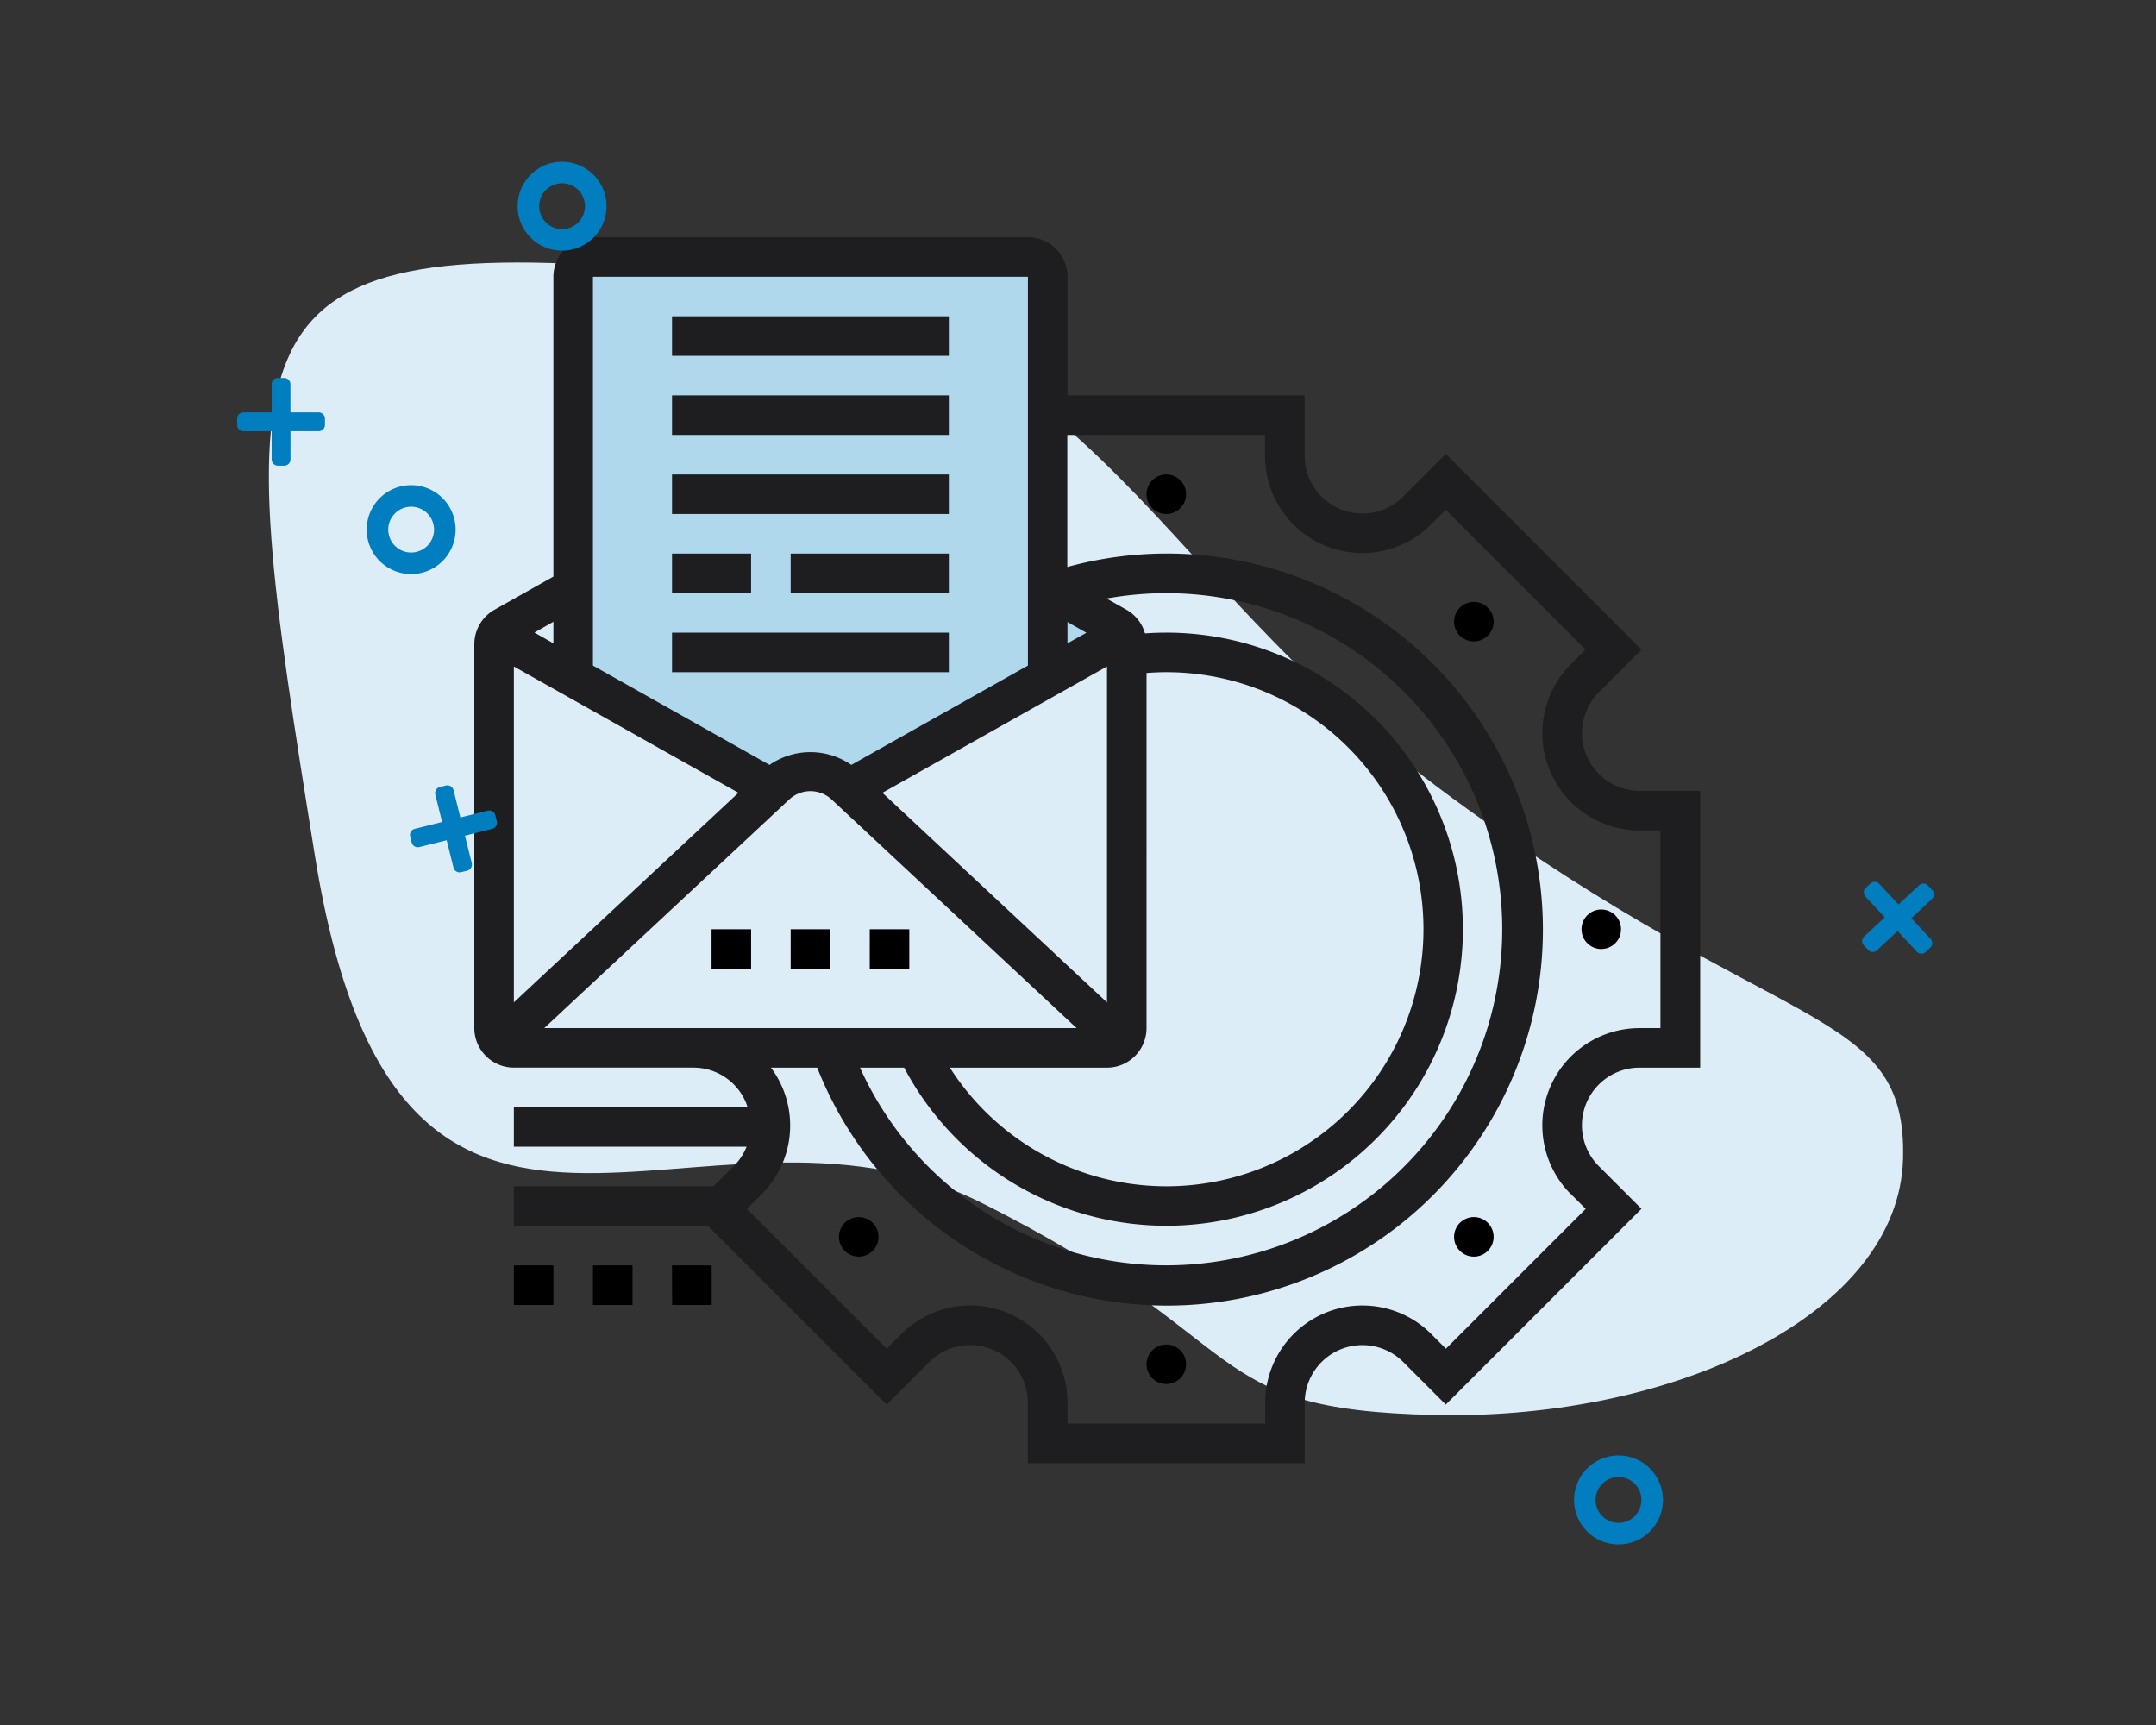 <svg xmlns="http://www.w3.org/2000/svg" width="100" height="80" viewBox="0 0 100 80">
  <rect x="0" y="0" width="100" height="80" fill="#333333" stroke="none"/>
  <g id="Group_4618" data-name="Group 4618" transform="translate(0 -1)">
    <rect id="Rectangle_29" data-name="Rectangle 29" width="100" height="80" rx="6" transform="translate(0 1)" fill="none"/>
    <g id="Group_37375" data-name="Group 37375" transform="translate(-3 -5)">
      <g id="Group_37374" data-name="Group 37374" transform="translate(-1 1)">
        <path id="Path_38712" data-name="Path 38712" d="M17.416,0C38.036,0,39.906,11.423,56.1,21.22s21.834,7.7,22.261,14.841S68.954,49.033,57.8,49.774s-8.378-2.659-21.89-7.985S9.76,52.309,3.754,28.469-3.2,0,17.416,0Z" transform="translate(17.347 16) rotate(5)" fill="#dcedf8"/>
        <g id="email-marketing" transform="translate(26 16)">
          <g id="Group_37298" data-name="Group 37298" transform="translate(9.17 4.585)">
            <path id="Path_38694" data-name="Path 38694" d="M145.661,79.452H158.5V94.124H145.661Z" transform="translate(-145.661 -79.452)" fill="none"/>
          </g>
          <g id="Group_37299" data-name="Group 37299" transform="translate(1.834 41.266)">
            <path id="Path_38695" data-name="Path 38695" d="M49.238,612.927l1.354-1.354a3.533,3.533,0,0,0,1.031-2.444h-11.9v8.253H48.9V612.8Z" transform="translate(-39.726 -609.129)" fill="none"/>
          </g>
          <g id="Group_37300" data-name="Group 37300" transform="translate(0 0)">
            <path id="Path_38696" data-name="Path 38696" d="M225.113,476.71h1.834v1.834h-1.834Z" transform="translate(-210.44 -444.614)"/>
            <path id="Path_38697" data-name="Path 38697" d="M278.081,476.71h1.834v1.834h-1.834Z" transform="translate(-259.74 -444.614)"/>
            <path id="Path_108105" data-name="Path 108105" d="M12198.6,1395.679v19.278s6.957,4.3,8.844,4.363,3.42,0,3.42,0h.471l13.089-6.839-3.715-2.181-.295-15.387Z" transform="translate(-12194 -1394)" fill="#afd8ed"/>
            <path id="Path_38698" data-name="Path 38698" d="M172.145,476.71h1.834v1.834h-1.834Z" transform="translate(-161.141 -444.614)"/>
            <g id="Group_37376" data-name="Group 37376">
              <path id="Path_38699" data-name="Path 38699" d="M145.661,66.21H158.5v1.834H145.661Z" transform="translate(-136.491 -62.542)" fill="#1e1e20"/>
              <path id="Path_38700" data-name="Path 38700" d="M145.661,119.177H158.5v1.834H145.661Z" transform="translate(-136.491 -111.841)" fill="#1e1e20"/>
              <path id="Path_38701" data-name="Path 38701" d="M145.661,172.145H158.5v1.834H145.661Z" transform="translate(-136.491 -161.141)" fill="#1e1e20"/>
              <path id="Path_38702" data-name="Path 38702" d="M145.661,225.113h3.668v1.834h-3.668Z" transform="translate(-136.491 -210.44)" fill="#1e1e20"/>
              <path id="Path_38703" data-name="Path 38703" d="M225.113,225.113h7.336v1.834h-7.336Z" transform="translate(-210.44 -210.44)" fill="#1e1e20"/>
              <path id="Path_38704" data-name="Path 38704" d="M145.661,278.081H158.5v1.834H145.661Z" transform="translate(-136.491 -259.74)" fill="#1e1e20"/>
            </g>
            <path id="Path_38705" data-name="Path 38705" d="M39.726,701.823H41.56v1.834H39.726Z" transform="translate(-37.892 -654.137)"/>
            <path id="Path_38706" data-name="Path 38706" d="M92.694,701.823h1.834v1.834H92.694Z" transform="translate(-87.191 -654.137)"/>
            <path id="Path_38707" data-name="Path 38707" d="M145.661,701.823H147.5v1.834h-1.834Z" transform="translate(-136.491 -654.137)"/>
            <circle id="Ellipse_247" data-name="Ellipse 247" cx="0.917" cy="0.917" r="0.917" transform="translate(31.179 11.004)"/>
            <path id="Path_38708" data-name="Path 38708" d="M258.39,669.459a.917.917,0,1,0,.648.269A.915.915,0,0,0,258.39,669.459Z" transform="translate(-240.559 -624.015)"/>
            <circle id="Ellipse_248" data-name="Ellipse 248" cx="0.917" cy="0.917" r="0.917" transform="translate(31.179 51.353)"/>
            <path id="Path_38709" data-name="Path 38709" d="M670.373,669.459a.917.917,0,1,0,.648.269A.914.914,0,0,0,670.373,669.459Z" transform="translate(-624.012 -624.015)"/>
            <circle id="Ellipse_249" data-name="Ellipse 249" cx="0.917" cy="0.917" r="0.917" transform="translate(51.353 31.179)"/>
            <path id="Path_38710" data-name="Path 38710" d="M670.373,257.476a.917.917,0,1,0,.648.269A.914.914,0,0,0,670.373,257.476Z" transform="translate(-624.012 -240.563)"/>
            <path id="Path_38711" data-name="Path 38711" d="M67.265,51.757H70.1V38.919H67.265a2.677,2.677,0,0,1-1.884-4.547l2-2-9.078-9.078-2,2a2.676,2.676,0,0,1-4.547-1.884V20.578h-11v-5.5a1.836,1.836,0,0,0-1.834-1.834H18.744a1.836,1.836,0,0,0-1.834,1.834V28.983l-2.733,1.538a1.837,1.837,0,0,0-.935,1.6v17.8a1.836,1.836,0,0,0,1.834,1.834h8.335a2.64,2.64,0,0,1,2.45,1.674c.022.053.035.107.053.16H15.076v1.834H25.869a2.613,2.613,0,0,1-.575.879l-.956.956H15.076v1.834h9l8.292,8.292,2-2a2.676,2.676,0,0,1,4.547,1.883V70.1H51.757V67.265A2.677,2.677,0,0,1,56.3,65.381l2,2,9.078-9.078-2-2a2.676,2.676,0,0,1,1.884-4.547ZM42.587,33.151V48.73l-10.416-9.72Zm-1.834-1.073v-.99l.88.5Zm3.668,17.845V33.453c.305-.023.612-.037.917-.037A11.921,11.921,0,1,1,35.3,51.757h7.289A1.836,1.836,0,0,0,44.421,49.923ZM33.179,51.757A13.753,13.753,0,1,0,45.338,31.582c-.329,0-.66.012-.989.036a1.838,1.838,0,0,0-.862-1.1L42.567,30A15.586,15.586,0,1,1,31.13,51.757Zm5.74-36.681V33.109l-8.191,4.607a3.336,3.336,0,0,0-3.793,0l-8.191-4.607V15.076ZM25.492,39.009,15.076,48.73V33.151ZM16.91,32.078l-.88-.5.88-.5Zm-.425,17.845L27.87,39.3a1.444,1.444,0,0,1,1.923,0L41.178,49.923Zm47.6,7.677.706.706-6.484,6.484-.706-.706a4.511,4.511,0,0,0-7.677,3.18v1h-9.17v-1a4.51,4.51,0,0,0-7.677-3.18l-.706.706-6.484-6.484.706-.706A4.488,4.488,0,0,0,27,51.757h2.146a17.439,17.439,0,1,0,11.6-23.22V22.412h9.17v1a4.51,4.51,0,0,0,7.677,3.18l.706-.706,6.484,6.484-.706.706a4.511,4.511,0,0,0,3.18,7.677h1v9.17h-1a4.51,4.51,0,0,0-3.18,7.677Z" transform="translate(-13.242 -13.242)" fill="#1e1e20"/>
          </g>
        </g>
      </g>
      <g id="Group_37373" data-name="Group 37373" transform="translate(2.252 -0.169)">
        <path id="Icon_awesome-circle" data-name="Icon awesome-circle" d="M2.125.563A1.562,1.562,0,1,0,3.687,2.125,1.562,1.562,0,0,0,2.125.563Z" transform="translate(24.693 13.606)" fill="none" stroke="#007ebf" stroke-width="1"/>
        <path id="Icon_awesome-circle-2" data-name="Icon awesome-circle" d="M2.125.563A1.562,1.562,0,1,0,3.687,2.125,1.562,1.562,0,0,0,2.125.563Z" transform="translate(73.693 73.606)" fill="none" stroke="#007ebf" stroke-width="1"/>
        <path id="Icon_awesome-circle-3" data-name="Icon awesome-circle" d="M2.125.563A1.562,1.562,0,1,0,3.687,2.125,1.562,1.562,0,0,0,2.125.563Z" transform="translate(17.693 28.606)" fill="none" stroke="#007ebf" stroke-width="1"/>
        <path id="Icon_awesome-plus" data-name="Icon awesome-plus" d="M3.78,3.849H2.471V2.541a.291.291,0,0,0-.291-.291H1.89a.291.291,0,0,0-.291.291V3.849H.291A.291.291,0,0,0,0,4.14v.291a.291.291,0,0,0,.291.291H1.6V6.03a.291.291,0,0,0,.291.291h.291a.291.291,0,0,0,.291-.291V4.721H3.78a.291.291,0,0,0,.291-.291V4.14A.291.291,0,0,0,3.78,3.849Z" transform="translate(11.748 21.446)" fill="#007ebf"/>
        <path id="Icon_awesome-plus-2" data-name="Icon awesome-plus" d="M3.78,1.6H2.471V.291A.291.291,0,0,0,2.181,0H1.89A.291.291,0,0,0,1.6.291V1.6H.291A.291.291,0,0,0,0,1.89v.291a.291.291,0,0,0,.291.291H1.6V3.78a.291.291,0,0,0,.291.291h.291a.291.291,0,0,0,.291-.291V2.471H3.78a.291.291,0,0,0,.291-.291V1.89A.291.291,0,0,0,3.78,1.6Z" transform="translate(19.315 43.126) rotate(-14)" fill="#007ebf"/>
        <path id="Icon_awesome-plus-3" data-name="Icon awesome-plus" d="M3.78,1.6H2.471V.291A.291.291,0,0,0,2.181,0H1.89A.291.291,0,0,0,1.6.291V1.6H.291A.291.291,0,0,0,0,1.89v.291a.291.291,0,0,0,.291.291H1.6V3.78a.291.291,0,0,0,.291.291h.291a.291.291,0,0,0,.291-.291V2.471H3.78a.291.291,0,0,0,.291-.291V1.89A.291.291,0,0,0,3.78,1.6Z" transform="translate(88.884 45.855) rotate(47)" fill="#007ebf"/>
      </g>
    </g>
  </g>
</svg>
